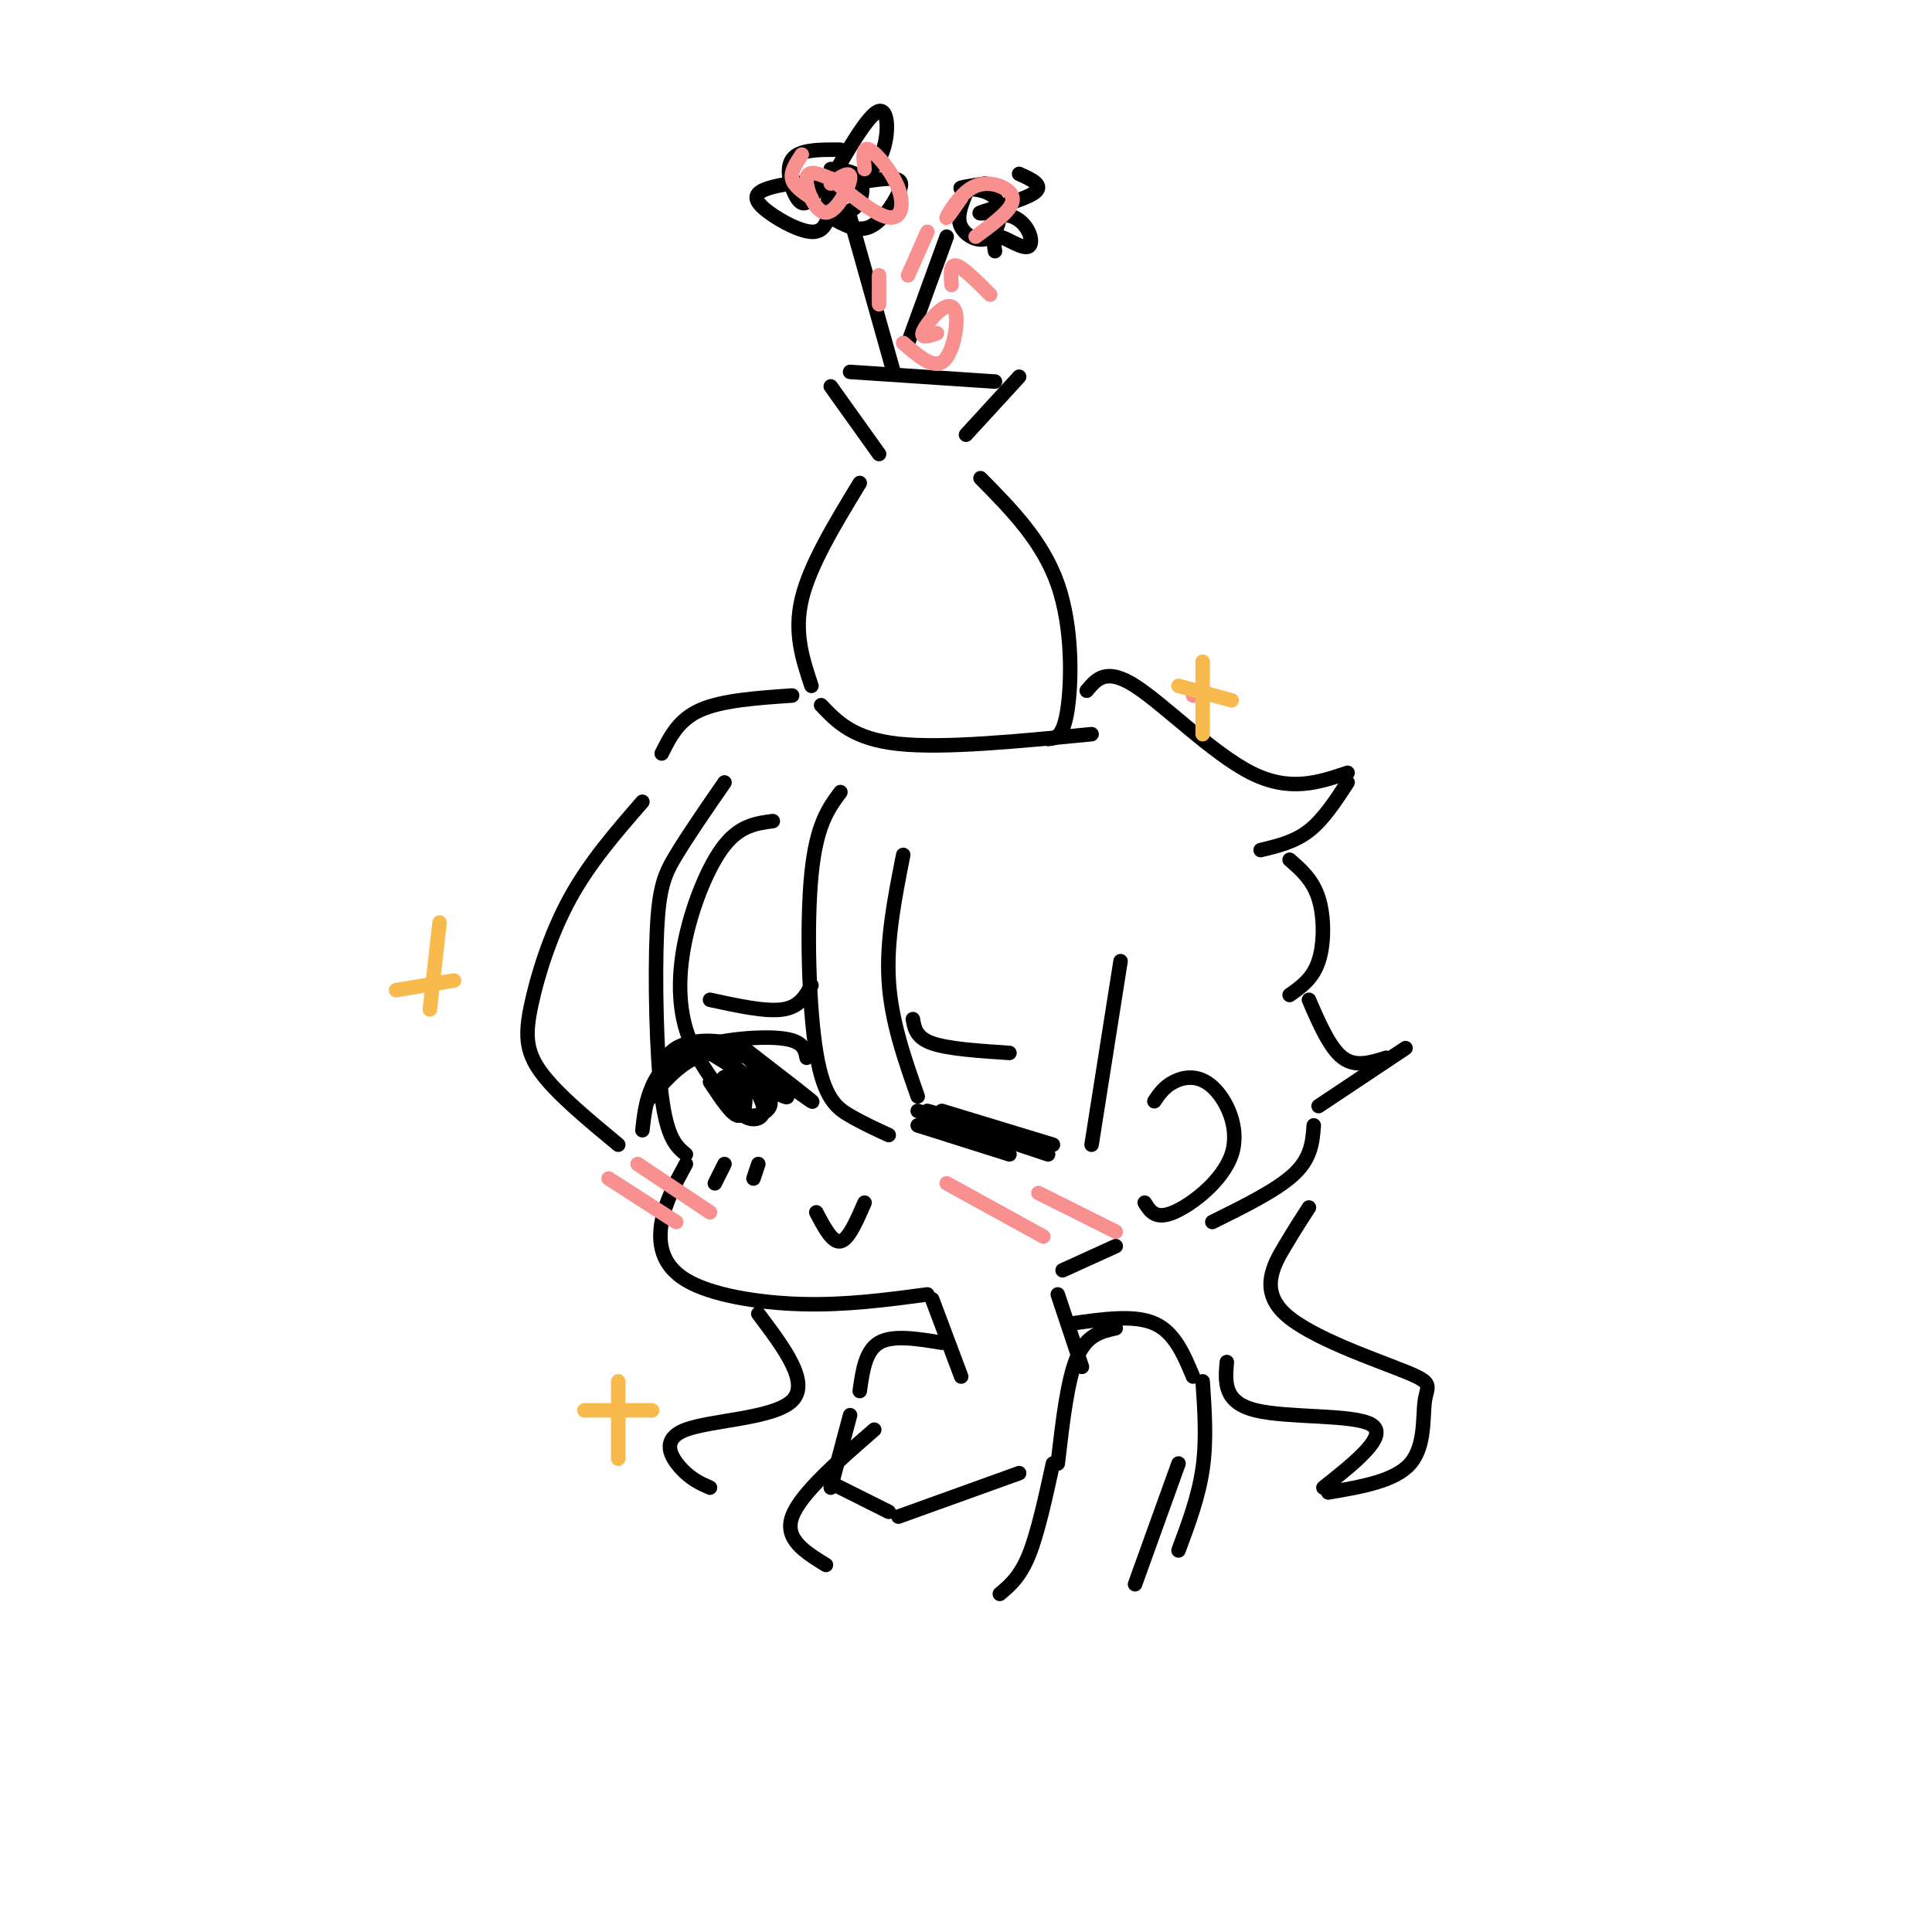 <svg viewBox='0 0 400 400' version='1.1' xmlns='http://www.w3.org/2000/svg' xmlns:xlink='http://www.w3.org/1999/xlink'><g fill='none' stroke='rgb(0,0,0)' stroke-width='3' stroke-linecap='round' stroke-linejoin='round'><path d='M150,162c-3.774,5.470 -7.548,10.940 -10,15c-2.452,4.060 -3.583,6.708 -4,16c-0.417,9.292 -0.119,25.226 1,34c1.119,8.774 3.060,10.387 5,12'/><path d='M142,241c-2.119,3.875 -4.238,7.750 -5,12c-0.762,4.250 -0.167,8.875 5,12c5.167,3.125 14.905,4.750 24,5c9.095,0.250 17.548,-0.875 26,-2'/><path d='M133,234c0.333,-2.982 0.667,-5.964 2,-9c1.333,-3.036 3.667,-6.125 9,-8c5.333,-1.875 13.667,-2.536 18,-2c4.333,0.536 4.667,2.268 5,4'/><path d='M134,228c3.156,-3.689 6.311,-7.378 10,-9c3.689,-1.622 7.911,-1.178 11,0c3.089,1.178 5.044,3.089 7,5'/><path d='M147,218c8.137,5.042 16.274,10.083 16,9c-0.274,-1.083 -8.958,-8.292 -8,-8c0.958,0.292 11.560,8.083 13,9c1.440,0.917 -6.280,-5.042 -14,-11'/><path d='M154,217c-5.111,-2.111 -10.889,-1.889 -14,0c-3.111,1.889 -3.556,5.444 -4,9'/><path d='M147,224c2.342,3.556 4.683,7.111 6,7c1.317,-0.111 1.609,-3.889 1,-5c-0.609,-1.111 -2.119,0.445 -2,2c0.119,1.555 1.867,3.107 4,3c2.133,-0.107 4.651,-1.875 3,-4c-1.651,-2.125 -7.472,-4.607 -9,-4c-1.528,0.607 1.236,4.304 4,8'/><path d='M154,231c1.881,1.357 4.583,0.750 4,-2c-0.583,-2.750 -4.452,-7.643 -6,-8c-1.548,-0.357 -0.774,3.821 0,8'/><path d='M150,241c0.000,0.000 -2.000,4.000 -2,4'/><path d='M157,241c0.000,0.000 -1.000,3.000 -1,3'/><path d='M169,251c1.667,3.167 3.333,6.333 5,6c1.667,-0.333 3.333,-4.167 5,-8'/><path d='M190,233c0.000,0.000 19.000,6.000 19,6'/><path d='M190,230c0.000,0.000 27.000,9.000 27,9'/><path d='M192,230c0.000,0.000 25.000,7.000 25,7'/><path d='M195,230c0.000,0.000 23.000,7.000 23,7'/><path d='M189,211c0.333,1.917 0.667,3.833 4,5c3.333,1.167 9.667,1.583 16,2'/><path d='M147,207c5.750,1.250 11.500,2.500 15,2c3.500,-0.500 4.750,-2.750 6,-5'/><path d='M174,164c-2.488,3.363 -4.976,6.726 -6,17c-1.024,10.274 -0.583,27.458 1,37c1.583,9.542 4.310,11.440 7,13c2.690,1.560 5.345,2.780 8,4'/><path d='M187,177c-1.750,8.833 -3.500,17.667 -3,26c0.500,8.333 3.250,16.167 6,24'/><path d='M160,170c-3.369,0.446 -6.738,0.893 -10,5c-3.262,4.107 -6.417,11.875 -8,19c-1.583,7.125 -1.595,13.607 0,19c1.595,5.393 4.798,9.696 8,14'/><path d='M133,166c-5.470,6.292 -10.940,12.583 -15,20c-4.060,7.417 -6.708,15.958 -8,22c-1.292,6.042 -1.226,9.583 2,14c3.226,4.417 9.613,9.708 16,15'/><path d='M232,199c0.000,0.000 -6.000,38.000 -6,38'/><path d='M239,228c0.992,-1.478 1.984,-2.957 4,-4c2.016,-1.043 5.056,-1.651 8,1c2.944,2.651 5.793,8.560 4,14c-1.793,5.440 -8.226,10.411 -12,12c-3.774,1.589 -4.887,-0.206 -6,-2'/><path d='M271,207c2.167,5.000 4.333,10.000 7,12c2.667,2.000 5.833,1.000 9,0'/><path d='M291,217c0.000,0.000 -18.000,12.000 -18,12'/><path d='M272,233c-0.250,3.333 -0.500,6.667 -4,10c-3.500,3.333 -10.250,6.667 -17,10'/><path d='M170,146c3.333,3.500 6.667,7.000 16,8c9.333,1.000 24.667,-0.500 40,-2'/><path d='M168,142c-1.833,-5.500 -3.667,-11.000 -2,-18c1.667,-7.000 6.833,-15.500 12,-24'/><path d='M182,94c0.000,0.000 -10.000,-14.000 -10,-14'/><path d='M176,77c0.000,0.000 30.000,2.000 30,2'/><path d='M211,78c0.000,0.000 -11.000,12.000 -11,12'/><path d='M203,99c6.444,6.533 12.889,13.067 16,22c3.111,8.933 2.889,20.267 2,26c-0.889,5.733 -2.444,5.867 -4,6'/><path d='M185,77c0.000,0.000 -9.000,-32.000 -9,-32'/><path d='M172,39c-0.500,1.524 -1.000,3.048 0,4c1.000,0.952 3.500,1.333 5,0c1.500,-1.333 2.000,-4.381 1,-6c-1.000,-1.619 -3.500,-1.810 -6,-2'/><path d='M171,39c4.409,-7.733 8.818,-15.465 11,-16c2.182,-0.535 2.138,6.129 0,10c-2.138,3.871 -6.368,4.949 -6,5c0.368,0.051 5.336,-0.924 8,-1c2.664,-0.076 3.025,0.749 2,3c-1.025,2.251 -3.436,5.929 -6,7c-2.564,1.071 -5.282,-0.464 -8,-2'/><path d='M172,43c-0.600,2.572 -1.199,5.143 -4,5c-2.801,-0.143 -7.802,-3.001 -10,-5c-2.198,-1.999 -1.591,-3.138 1,-4c2.591,-0.862 7.167,-1.446 9,-1c1.833,0.446 0.924,1.924 0,3c-0.924,1.076 -1.864,1.751 -3,0c-1.136,-1.751 -2.467,-5.929 -1,-8c1.467,-2.071 5.734,-2.036 10,-2'/><path d='M188,71c0.000,0.000 8.000,-22.000 8,-22'/><path d='M200,40c-1.008,2.504 -2.016,5.008 -1,7c1.016,1.992 4.056,3.472 6,2c1.944,-1.472 2.793,-5.896 1,-8c-1.793,-2.104 -6.226,-1.887 -7,-2c-0.774,-0.113 2.113,-0.557 5,-1'/><path d='M211,36c2.689,1.214 5.379,2.427 3,4c-2.379,1.573 -9.825,3.504 -11,4c-1.175,0.496 3.922,-0.444 7,1c3.078,1.444 4.136,5.274 3,6c-1.136,0.726 -4.468,-1.650 -6,-2c-1.532,-0.350 -1.266,1.325 -1,3'/><path d='M164,144c-7.250,0.500 -14.500,1.000 -19,3c-4.500,2.000 -6.250,5.500 -8,9'/><path d='M225,143c2.000,-2.422 4.000,-4.844 10,-1c6.000,3.844 16.000,13.956 24,18c8.000,4.044 14.000,2.022 20,0'/><path d='M279,162c-2.500,3.833 -5.000,7.667 -8,10c-3.000,2.333 -6.500,3.167 -10,4'/><path d='M267,178c2.400,2.089 4.800,4.178 6,8c1.200,3.822 1.200,9.378 0,13c-1.200,3.622 -3.600,5.311 -6,7'/><path d='M271,250c-1.386,2.136 -2.773,4.273 -5,8c-2.227,3.727 -5.296,9.046 0,14c5.296,4.954 18.956,9.544 25,12c6.044,2.456 4.474,2.776 4,6c-0.474,3.224 0.150,9.350 -3,13c-3.150,3.650 -10.075,4.825 -17,6'/><path d='M274,308c6.756,-5.378 13.511,-10.756 10,-13c-3.511,-2.244 -17.289,-1.356 -24,-3c-6.711,-1.644 -6.356,-5.822 -6,-10'/><path d='M193,269c0.000,0.000 6.000,16.000 6,16'/><path d='M219,268c0.000,0.000 5.000,15.000 5,15'/><path d='M220,263c0.000,0.000 11.000,-5.000 11,-5'/><path d='M222,274c6.417,-0.917 12.833,-1.833 17,0c4.167,1.833 6.083,6.417 8,11'/><path d='M195,278c-5.083,-0.833 -10.167,-1.667 -13,0c-2.833,1.667 -3.417,5.833 -4,10'/><path d='M231,275c-3.000,0.667 -6.000,1.333 -8,6c-2.000,4.667 -3.000,13.333 -4,22'/></g>
<g fill='none' stroke='rgb(249,144,144)' stroke-width='3' stroke-linecap='round' stroke-linejoin='round'><path d='M126,244c0.000,0.000 14.000,9.000 14,9'/><path d='M132,241c0.000,0.000 15.000,10.000 15,10'/><path d='M196,245c0.000,0.000 20.000,11.000 20,11'/><path d='M215,247c0.000,0.000 16.000,8.000 16,8'/><path d='M247,144c0.000,0.000 2.000,0.000 2,0'/><path d='M172,37c-2.393,-1.006 -4.786,-2.012 -5,0c-0.214,2.012 1.750,7.042 4,7c2.250,-0.042 4.786,-5.155 5,-7c0.214,-1.845 -1.893,-0.423 -4,1'/><path d='M172,37c4.673,3.798 9.345,7.595 12,8c2.655,0.405 3.292,-2.583 2,-6c-1.292,-3.417 -4.512,-7.262 -6,-8c-1.488,-0.738 -1.244,1.631 -1,4'/><path d='M166,32c-1.167,1.750 -2.333,3.500 -2,5c0.333,1.500 2.167,2.750 4,4'/><path d='M199,41c-1.641,2.348 -3.282,4.695 -3,4c0.282,-0.695 2.488,-4.434 5,-6c2.512,-1.566 5.330,-0.960 7,0c1.670,0.960 2.191,2.274 1,4c-1.191,1.726 -4.096,3.863 -7,6'/><path d='M187,71c2.987,2.609 5.974,5.219 8,4c2.026,-1.219 3.089,-6.265 3,-9c-0.089,-2.735 -1.332,-3.159 -3,-2c-1.668,1.159 -3.762,3.903 -4,5c-0.238,1.097 1.381,0.549 3,0'/><path d='M197,59c-0.167,-2.167 -0.333,-4.333 1,-4c1.333,0.333 4.167,3.167 7,6'/><path d='M192,48c0.000,0.000 -4.000,9.000 -4,9'/><path d='M182,57c0.000,0.000 0.000,6.000 0,6'/></g>
<g fill='none' stroke='rgb(248,186,77)' stroke-width='3' stroke-linecap='round' stroke-linejoin='round'><path d='M91,191c0.000,0.000 -2.000,18.000 -2,18'/><path d='M82,205c0.000,0.000 12.000,-2.000 12,-2'/><path d='M249,137c0.000,0.000 0.000,15.000 0,15'/><path d='M244,142c0.000,0.000 11.000,3.000 11,3'/><path d='M128,286c0.000,0.000 0.000,16.000 0,16'/><path d='M121,292c0.000,0.000 14.000,0.000 14,0'/></g>
<g fill='none' stroke='rgb(0,0,0)' stroke-width='3' stroke-linecap='round' stroke-linejoin='round'><path d='M181,296c-7.667,6.667 -15.333,13.333 -17,18c-1.667,4.667 2.667,7.333 7,10'/><path d='M172,307c0.000,0.000 12.000,6.000 12,6'/><path d='M186,314c0.000,0.000 25.000,-9.000 25,-9'/><path d='M157,272c5.381,7.143 10.762,14.286 7,18c-3.762,3.714 -16.667,4.000 -22,6c-5.333,2.000 -3.095,5.714 -1,8c2.095,2.286 4.048,3.143 6,4'/><path d='M249,286c0.417,6.083 0.833,12.167 0,18c-0.833,5.833 -2.917,11.417 -5,17'/><path d='M244,303c0.000,0.000 -9.000,25.000 -9,25'/><path d='M218,303c-1.583,7.250 -3.167,14.500 -5,19c-1.833,4.500 -3.917,6.250 -6,8'/><path d='M176,293c0.000,0.000 -4.000,15.000 -4,15'/></g>
</svg>